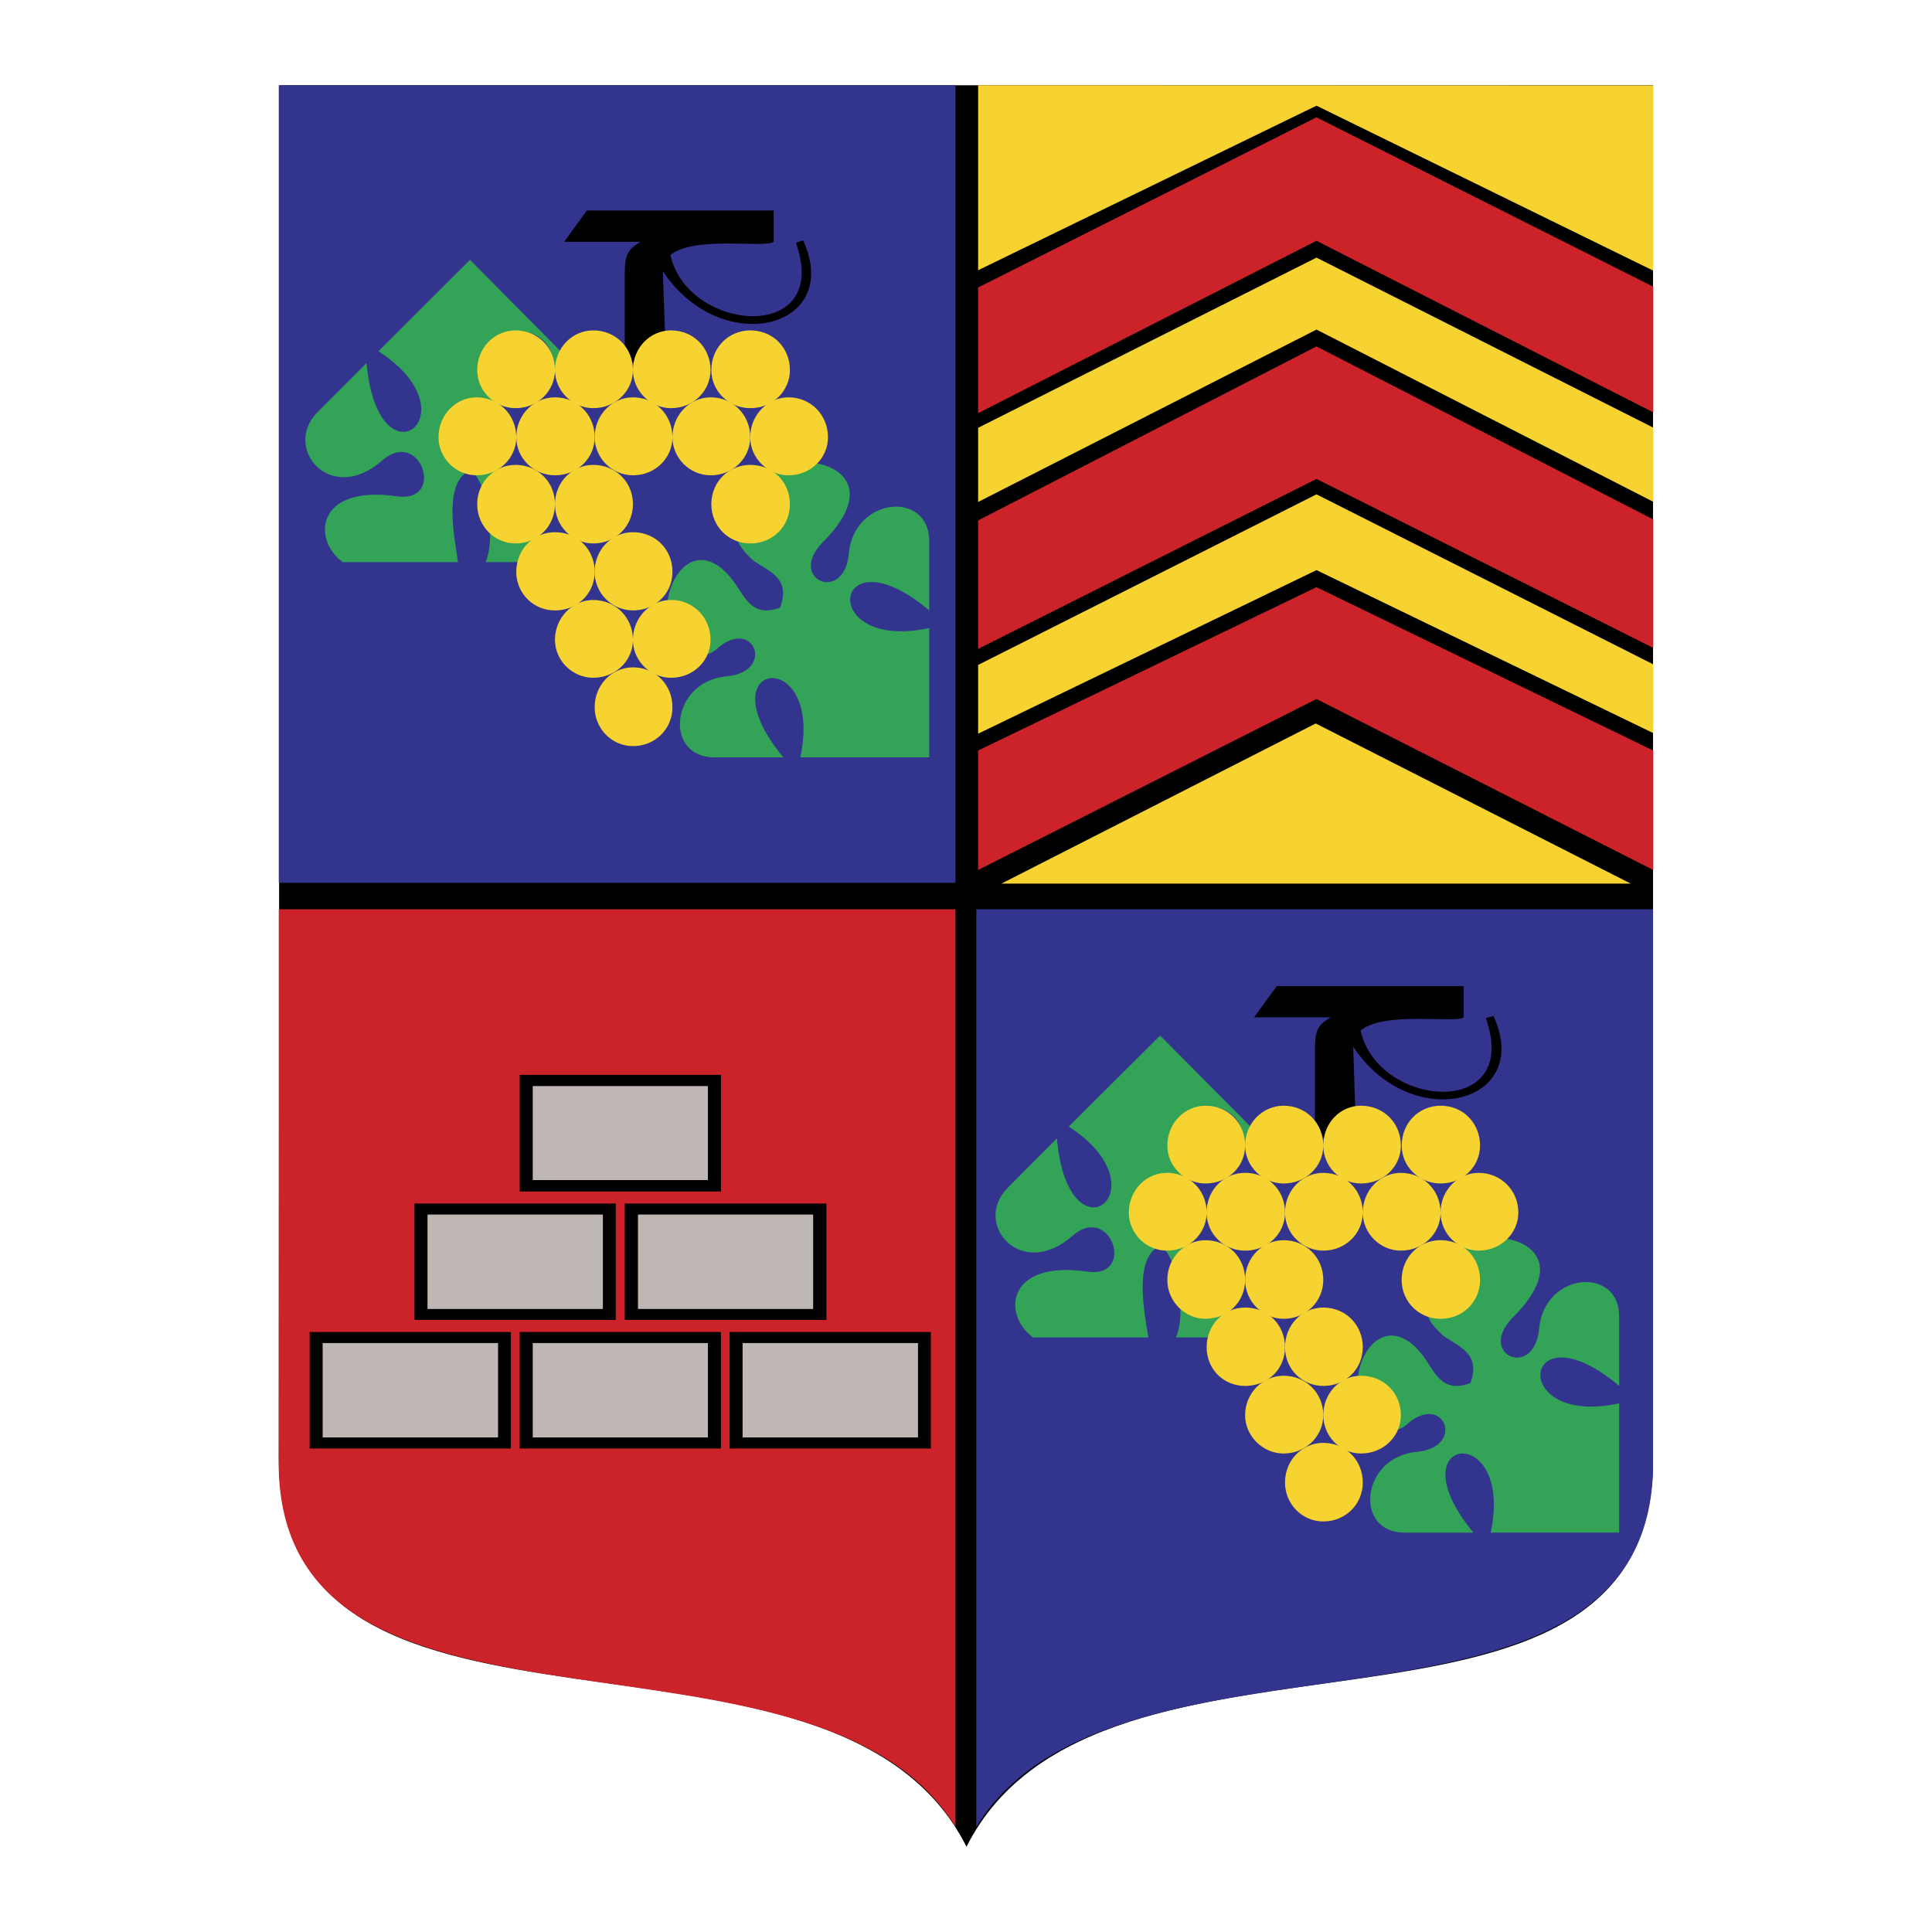 <svg xmlns="http://www.w3.org/2000/svg" width="2500" height="2500" viewBox="0 0 192.756 192.756"><g fill-rule="evenodd" clip-rule="evenodd"><path fill="#fff" d="M0 0h192.756v192.756H0V0z"/><path d="M27.813 145.555l.08-137.05h137.031v137.13c0 32.998-55.336 12.359-68.496 38.617-13.179-26.258-68.615-5.66-68.615-38.697z"/><path fill="#f6d330" d="M162.703 88.159H99.908l31.358-15.979 31.437 15.979zM97.588 8.504v18.458l33.758-16.418 33.597 16.458V8.524l-67.355-.02z"/><path fill="#cc2229" d="M131.346 24.023l33.597 17.119V28.603l-33.597-16.899-33.758 16.979v12.539l33.758-17.199z"/><path fill="#f6d330" d="M131.346 32.882l-33.758 17.2v-7.4l33.758-16.979 33.597 16.959v7.399l-33.597-17.179z"/><path fill="#cc2229" d="M131.346 47.782L97.588 64.74V51.921l33.758-17.359 33.597 17.259V64.64l-33.597-16.858z"/><path fill="#f6d330" d="M131.346 56.881L97.588 73.2v-6.86l33.758-17.019 33.597 16.959v6.86l-33.597-16.259z"/><path fill="#cc2229" d="M131.346 69.74l33.597 17.059v-11.92l-33.597-16.298-33.758 16.298v11.92l33.758-17.059zM27.813 146.715V90.718h67.515v91.553c-13.899-22.597-66.615-5.257-67.515-35.556z"/><path d="M41.352 131.695v-11.619h20.079v11.619H41.352z"/><path fill="#beb7b4" d="M42.652 130.596v-9.42h17.499v9.42H42.652z"/><path d="M62.331 131.695v-11.619h20.118v11.619H62.331z"/><path fill="#beb7b4" d="M63.65 130.596v-9.42h17.479v9.42H63.65z"/><path d="M51.851 118.877v-11.639H71.93v11.639H51.851z"/><path fill="#beb7b4" d="M53.151 117.736v-9.379H70.63v9.379H53.151z"/><path d="M51.851 144.516v-11.62H71.93v11.62H51.851z"/><path fill="#beb7b4" d="M53.151 143.414v-9.418H70.63v9.418H53.151z"/><path d="M30.893 144.516v-11.62h20.078v11.62H30.893z"/><path fill="#beb7b4" d="M32.192 143.414v-9.418h17.499v9.418H32.192z"/><path d="M72.79 144.516v-11.62h20.079v11.62H72.79z"/><path fill="#beb7b4" d="M74.089 143.414v-9.418h17.499v9.418H74.089z"/><path fill="#33348e" d="M27.813 88.079V8.504h67.515v79.575H27.813z"/><path d="M66.89 25.443c2.34-1.96 9.479-.66 10.299-1.32v-3.12H58.55l-2.26 3.12h7.62c-1.3.8-1.58 1.22-1.58 3.44v8.6h4.12l-.32-9.1c5.859 8.799 18.019 5.72 13.999-3.08l-.72.24c3.6 10.139-10.819 8.98-12.519 1.22z"/><path d="M79.849 75.559c2.4-11.279-9.779-9.779-1.7 0H71.27c-5.08 0-4.4-7.539 1.2-8.079 5-.44 2.7-6.119-1.04-2.66-2 1.68-5.379-.98-4.839-4.72.42-3.52 3.419-6.28 6.539-2.18 1.22 1.66 1.88 3.74 4.7 2.7 1.08-2.92-1.02-3.56-2.66-4.68-.68-.62-1.36-1.36-1.58-2.04 1.94.38 3.22-.44 3.88-1.12 1.12-1.18 1.86-3.799-.42-5.819 1.76.62 3.56.14 4.38-.74 3.04.521 5.459 3.14.54 8-3.38 3.62 2.3 6.04 2.72.96.54-5.6 8.02-6.28 8.02-1.18V60.9c-9.739-8.179-11.279 4.2 0 1.76v12.899H79.849zM48.892 52.861c.06 1.14-.081 2.359-.44 3.219h3.52c.22-1.04.66-1.8 1.479-2.26l-.28-.36-4.279-.599zM46.531 47.122c-2.04-.66-3.08-3.2-2.5-4.859.46-1.24 2.5-3.48 5.38-2l.14-.22c-2.96-1.88-1.7-5.32-.38-6.26 1.98-1.52 6.539-.9 5.919 3.34h.84c-.32-.2-.22-1.26 0-2.08l-9.04-9.12-9.139 9.12c9.739 6.259-.041 13.858-1.181 1.18l-4.919 4.92c-3.5 3.6 1.359 9.339 6.499 4.78 3.8-3.28 6.34 4.239 1.5 3.6-8.159-1.2-8.52 4.339-5.459 6.559H45.69c-.219-1.861-1.498-7.401.841-8.96z" fill="#33a457"/><path d="M49.491 47.042l-.08-.22c-.66.36-1.72.46-2.08.46.28.3.58.899.8 1.399.241-.46.68-1.24 1.36-1.639z" fill="#33a457"/><path d="M74.85 40.722c2.26 0 3.959-1.72 3.959-3.8 0-2.24-1.7-3.959-3.959-3.959-2.16 0-3.88 1.72-3.88 3.959 0 2.08 1.72 3.8 3.88 3.8zM66.95 40.722c2.22 0 3.939-1.72 3.939-3.8 0-2.24-1.72-3.959-3.939-3.959-2.08 0-3.8 1.72-3.8 3.959 0 2.08 1.72 3.8 3.8 3.8zM59.19 40.722c2.22 0 3.96-1.72 3.96-3.8 0-2.24-1.74-3.959-3.96-3.959-2.08 0-3.82 1.72-3.82 3.959.001 2.08 1.741 3.8 3.82 3.8zM51.431 40.722c2.22 0 3.939-1.72 3.939-3.8 0-2.24-1.72-3.959-3.939-3.959-2.08 0-3.82 1.72-3.82 3.959 0 2.08 1.74 3.8 3.82 3.8z" fill="#f6d330"/><path d="M78.669 47.421c2.22 0 3.939-1.72 3.939-3.8 0-2.22-1.72-3.979-3.939-3.979-2.08 0-3.82 1.76-3.82 3.979.001 2.081 1.74 3.8 3.82 3.8z" fill="#f6d330"/><path d="M70.91 47.421c2.22 0 3.94-1.72 3.94-3.8 0-2.22-1.72-3.979-3.94-3.979-2.1 0-3.819 1.76-3.819 3.979-.001 2.081 1.719 3.8 3.819 3.8zM63.15 47.421c2.22 0 3.94-1.72 3.94-3.8 0-2.22-1.72-3.979-3.94-3.979-2.08 0-3.82 1.76-3.82 3.979.001 2.081 1.741 3.8 3.82 3.8z" fill="#f6d330"/><path d="M55.371 47.421c2.24 0 3.96-1.72 3.96-3.8 0-2.22-1.72-3.979-3.96-3.979-2.14 0-3.859 1.76-3.859 3.979-.001 2.081 1.719 3.8 3.859 3.8zM47.551 47.421c2.22 0 3.96-1.72 3.96-3.8 0-2.22-1.74-3.979-3.96-3.979-2.08 0-3.8 1.76-3.8 3.979 0 2.081 1.72 3.8 3.8 3.8zM74.85 54.221c2.26 0 3.959-1.72 3.959-3.92 0-2.22-1.7-3.92-3.959-3.92-2.16 0-3.88 1.7-3.88 3.92 0 2.2 1.72 3.92 3.88 3.92z" fill="#f6d330"/><path d="M59.19 54.221c2.22 0 3.96-1.72 3.96-3.92 0-2.22-1.74-3.92-3.96-3.92-2.08 0-3.82 1.7-3.82 3.92.001 2.2 1.741 3.92 3.82 3.92zM51.431 54.221c2.22 0 3.939-1.72 3.939-3.92 0-2.22-1.72-3.92-3.939-3.92-2.08 0-3.82 1.7-3.82 3.92 0 2.2 1.74 3.92 3.82 3.92z" fill="#f6d330"/><path d="M63.15 60.9c2.22 0 3.94-1.7 3.94-3.84 0-2.26-1.72-3.959-3.94-3.959-2.08 0-3.82 1.7-3.82 3.959a3.837 3.837 0 0 0 3.82 3.84z" fill="#f6d330"/><path d="M55.371 60.9c2.24 0 3.96-1.7 3.96-3.84 0-2.26-1.72-3.959-3.96-3.959-2.14 0-3.859 1.7-3.859 3.959a3.83 3.83 0 0 0 3.859 3.84zM66.95 67.62c2.22 0 3.939-1.7 3.939-3.78 0-2.22-1.72-3.98-3.939-3.98-2.08 0-3.8 1.76-3.8 3.98 0 2.08 1.72 3.78 3.8 3.78z" fill="#f6d330"/><path d="M59.19 67.62c2.22 0 3.96-1.7 3.96-3.78 0-2.22-1.74-3.98-3.96-3.98-2.08 0-3.82 1.76-3.82 3.98.001 2.08 1.741 3.78 3.82 3.78z" fill="#f6d330"/><path d="M63.15 74.44c2.22 0 3.94-1.72 3.94-3.88 0-2.26-1.72-3.979-3.94-3.979-2.08 0-3.82 1.72-3.82 3.979.001 2.16 1.741 3.88 3.82 3.88z" fill="#f6d330"/><path d="M164.924 146.715V90.718H97.408v91.553c13.899-22.597 66.615-5.257 67.516-35.556z" fill="#33348e"/><path d="M135.746 102.818c2.359-1.98 9.498-.682 10.279-1.32v-3.119h-18.639l-2.262 3.119h7.641c-1.279.779-1.58 1.199-1.58 3.459v8.58h4.119l-.299-9.119c5.818 8.799 18.018 5.738 13.998-3.061l-.76.221c3.601 10.18-10.798 9-12.497 1.24z"/><path d="M148.725 152.914c2.4-11.26-9.779-9.779-1.721 0h-6.879c-5.061 0-4.379-7.52 1.199-8.059 5.02-.461 2.701-6.1-1.039-2.68-2.02 1.719-5.4-.98-4.82-4.721.42-3.52 3.42-6.24 6.539-2.16 1.182 1.66 1.861 3.74 4.701 2.701 1.039-2.92-1.041-3.58-2.68-4.701-.66-.619-1.381-1.34-1.561-2.02 1.939.361 3.199-.459 3.879-1.119 1.08-1.201 1.842-3.801-.459-5.84 1.779.619 3.58.16 4.42-.721 3.039.5 5.459 3.121.5 7.98-3.381 3.639 2.299 6.059 2.76.959.5-5.6 7.979-6.26 7.979-1.18v6.92c-9.699-8.18-11.238 4.18 0 1.74v12.898h-12.818v.003zM117.768 130.236c.059 1.119-.08 2.379-.441 3.199h3.5c.24-1.039.68-1.799 1.5-2.221l-.32-.398-4.239-.58zM115.387 124.496c-2.039-.68-3.08-3.199-2.48-4.859.441-1.24 2.48-3.5 5.361-2l.139-.221c-2.98-1.898-1.699-5.318-.359-6.279 1.939-1.48 6.5-.9 5.898 3.34h.82c-.279-.18-.219-1.26 0-2.08l-9.02-9.078-9.119 9.078c9.699 6.279-.061 13.879-1.18 1.18l-4.939 4.961c-3.5 3.559 1.379 9.299 6.52 4.738 3.799-3.279 6.32 4.26 1.5 3.6-8.16-1.199-8.539 4.34-5.459 6.561h11.498c-.26-1.861-1.501-7.402.82-8.941z" fill="#33a457"/><path d="M118.367 124.416l-.1-.24c-.66.381-1.701.48-2.08.48.279.279.6.881.818 1.42.222-.48.683-1.279 1.362-1.66z" fill="#33a457"/><path d="M143.725 118.076c2.24 0 3.939-1.699 3.939-3.779 0-2.26-1.699-3.98-3.939-3.98-2.16 0-3.879 1.721-3.879 3.98 0 2.08 1.718 3.779 3.879 3.779zM135.785 118.076c2.26 0 3.98-1.699 3.98-3.779 0-2.26-1.721-3.98-3.98-3.98-2.08 0-3.76 1.721-3.76 3.98 0 2.08 1.68 3.779 3.76 3.779zM128.066 118.076c2.219 0 3.959-1.699 3.959-3.779 0-2.26-1.74-3.98-3.959-3.98-2.08 0-3.84 1.721-3.84 3.98.001 2.08 1.76 3.779 3.84 3.779z" fill="#f6d330"/><path d="M120.266 118.076c2.26 0 3.961-1.699 3.961-3.779 0-2.26-1.701-3.98-3.961-3.98-2.039 0-3.799 1.721-3.799 3.98 0 2.08 1.76 3.779 3.799 3.779zM147.525 124.775c2.219 0 3.959-1.719 3.959-3.799 0-2.221-1.74-3.959-3.959-3.959-2.08 0-3.801 1.738-3.801 3.959.001 2.081 1.721 3.799 3.801 3.799z" fill="#f6d330"/><path d="M139.766 124.775c2.238 0 3.959-1.719 3.959-3.799 0-2.221-1.721-3.959-3.959-3.959-2.08 0-3.801 1.738-3.801 3.959 0 2.081 1.721 3.799 3.801 3.799zM132.025 124.775c2.221 0 3.939-1.719 3.939-3.799 0-2.221-1.719-3.959-3.939-3.959-2.1 0-3.82 1.738-3.82 3.959 0 2.081 1.721 3.799 3.82 3.799z" fill="#f6d330"/><path d="M124.227 124.775c2.26 0 3.979-1.719 3.979-3.799 0-2.221-1.719-3.959-3.979-3.959-2.16 0-3.84 1.738-3.84 3.959 0 2.081 1.679 3.799 3.84 3.799zM116.426 124.775c2.221 0 3.961-1.719 3.961-3.799 0-2.221-1.74-3.959-3.961-3.959-2.078 0-3.799 1.738-3.799 3.959 0 2.081 1.721 3.799 3.799 3.799zM143.725 131.576c2.24 0 3.939-1.721 3.939-3.881 0-2.238-1.699-3.959-3.939-3.959-2.16 0-3.879 1.721-3.879 3.959a3.858 3.858 0 0 0 3.879 3.881z" fill="#f6d330"/><path d="M128.066 131.576c2.219 0 3.959-1.721 3.959-3.881 0-2.238-1.74-3.959-3.959-3.959-2.08 0-3.84 1.721-3.84 3.959.001 2.16 1.76 3.881 3.84 3.881z" fill="#f6d330"/><path d="M120.266 131.576c2.26 0 3.961-1.721 3.961-3.881 0-2.238-1.701-3.959-3.961-3.959-2.039 0-3.799 1.721-3.799 3.959 0 2.16 1.76 3.881 3.799 3.881zM132.025 138.275c2.221 0 3.939-1.68 3.939-3.859 0-2.24-1.719-3.961-3.939-3.961-2.1 0-3.82 1.721-3.82 3.961 0 2.18 1.721 3.859 3.82 3.859z" fill="#f6d330"/><path d="M124.227 138.275c2.26 0 3.979-1.68 3.979-3.859 0-2.24-1.719-3.961-3.979-3.961-2.16 0-3.84 1.721-3.84 3.961 0 2.18 1.679 3.859 3.84 3.859zM135.785 145.016c2.26 0 3.98-1.74 3.98-3.82 0-2.221-1.721-3.939-3.98-3.939-2.08 0-3.76 1.719-3.76 3.939 0 2.079 1.68 3.82 3.76 3.82z" fill="#f6d330"/><path d="M128.066 145.016c2.219 0 3.959-1.74 3.959-3.82 0-2.221-1.74-3.939-3.959-3.939-2.08 0-3.84 1.719-3.84 3.939.001 2.079 1.76 3.82 3.84 3.82z" fill="#f6d330"/><path d="M132.025 151.795c2.221 0 3.939-1.721 3.939-3.881 0-2.24-1.719-3.959-3.939-3.959-2.1 0-3.82 1.719-3.82 3.959 0 2.16 1.721 3.881 3.82 3.881z" fill="#f6d330"/></g></svg>